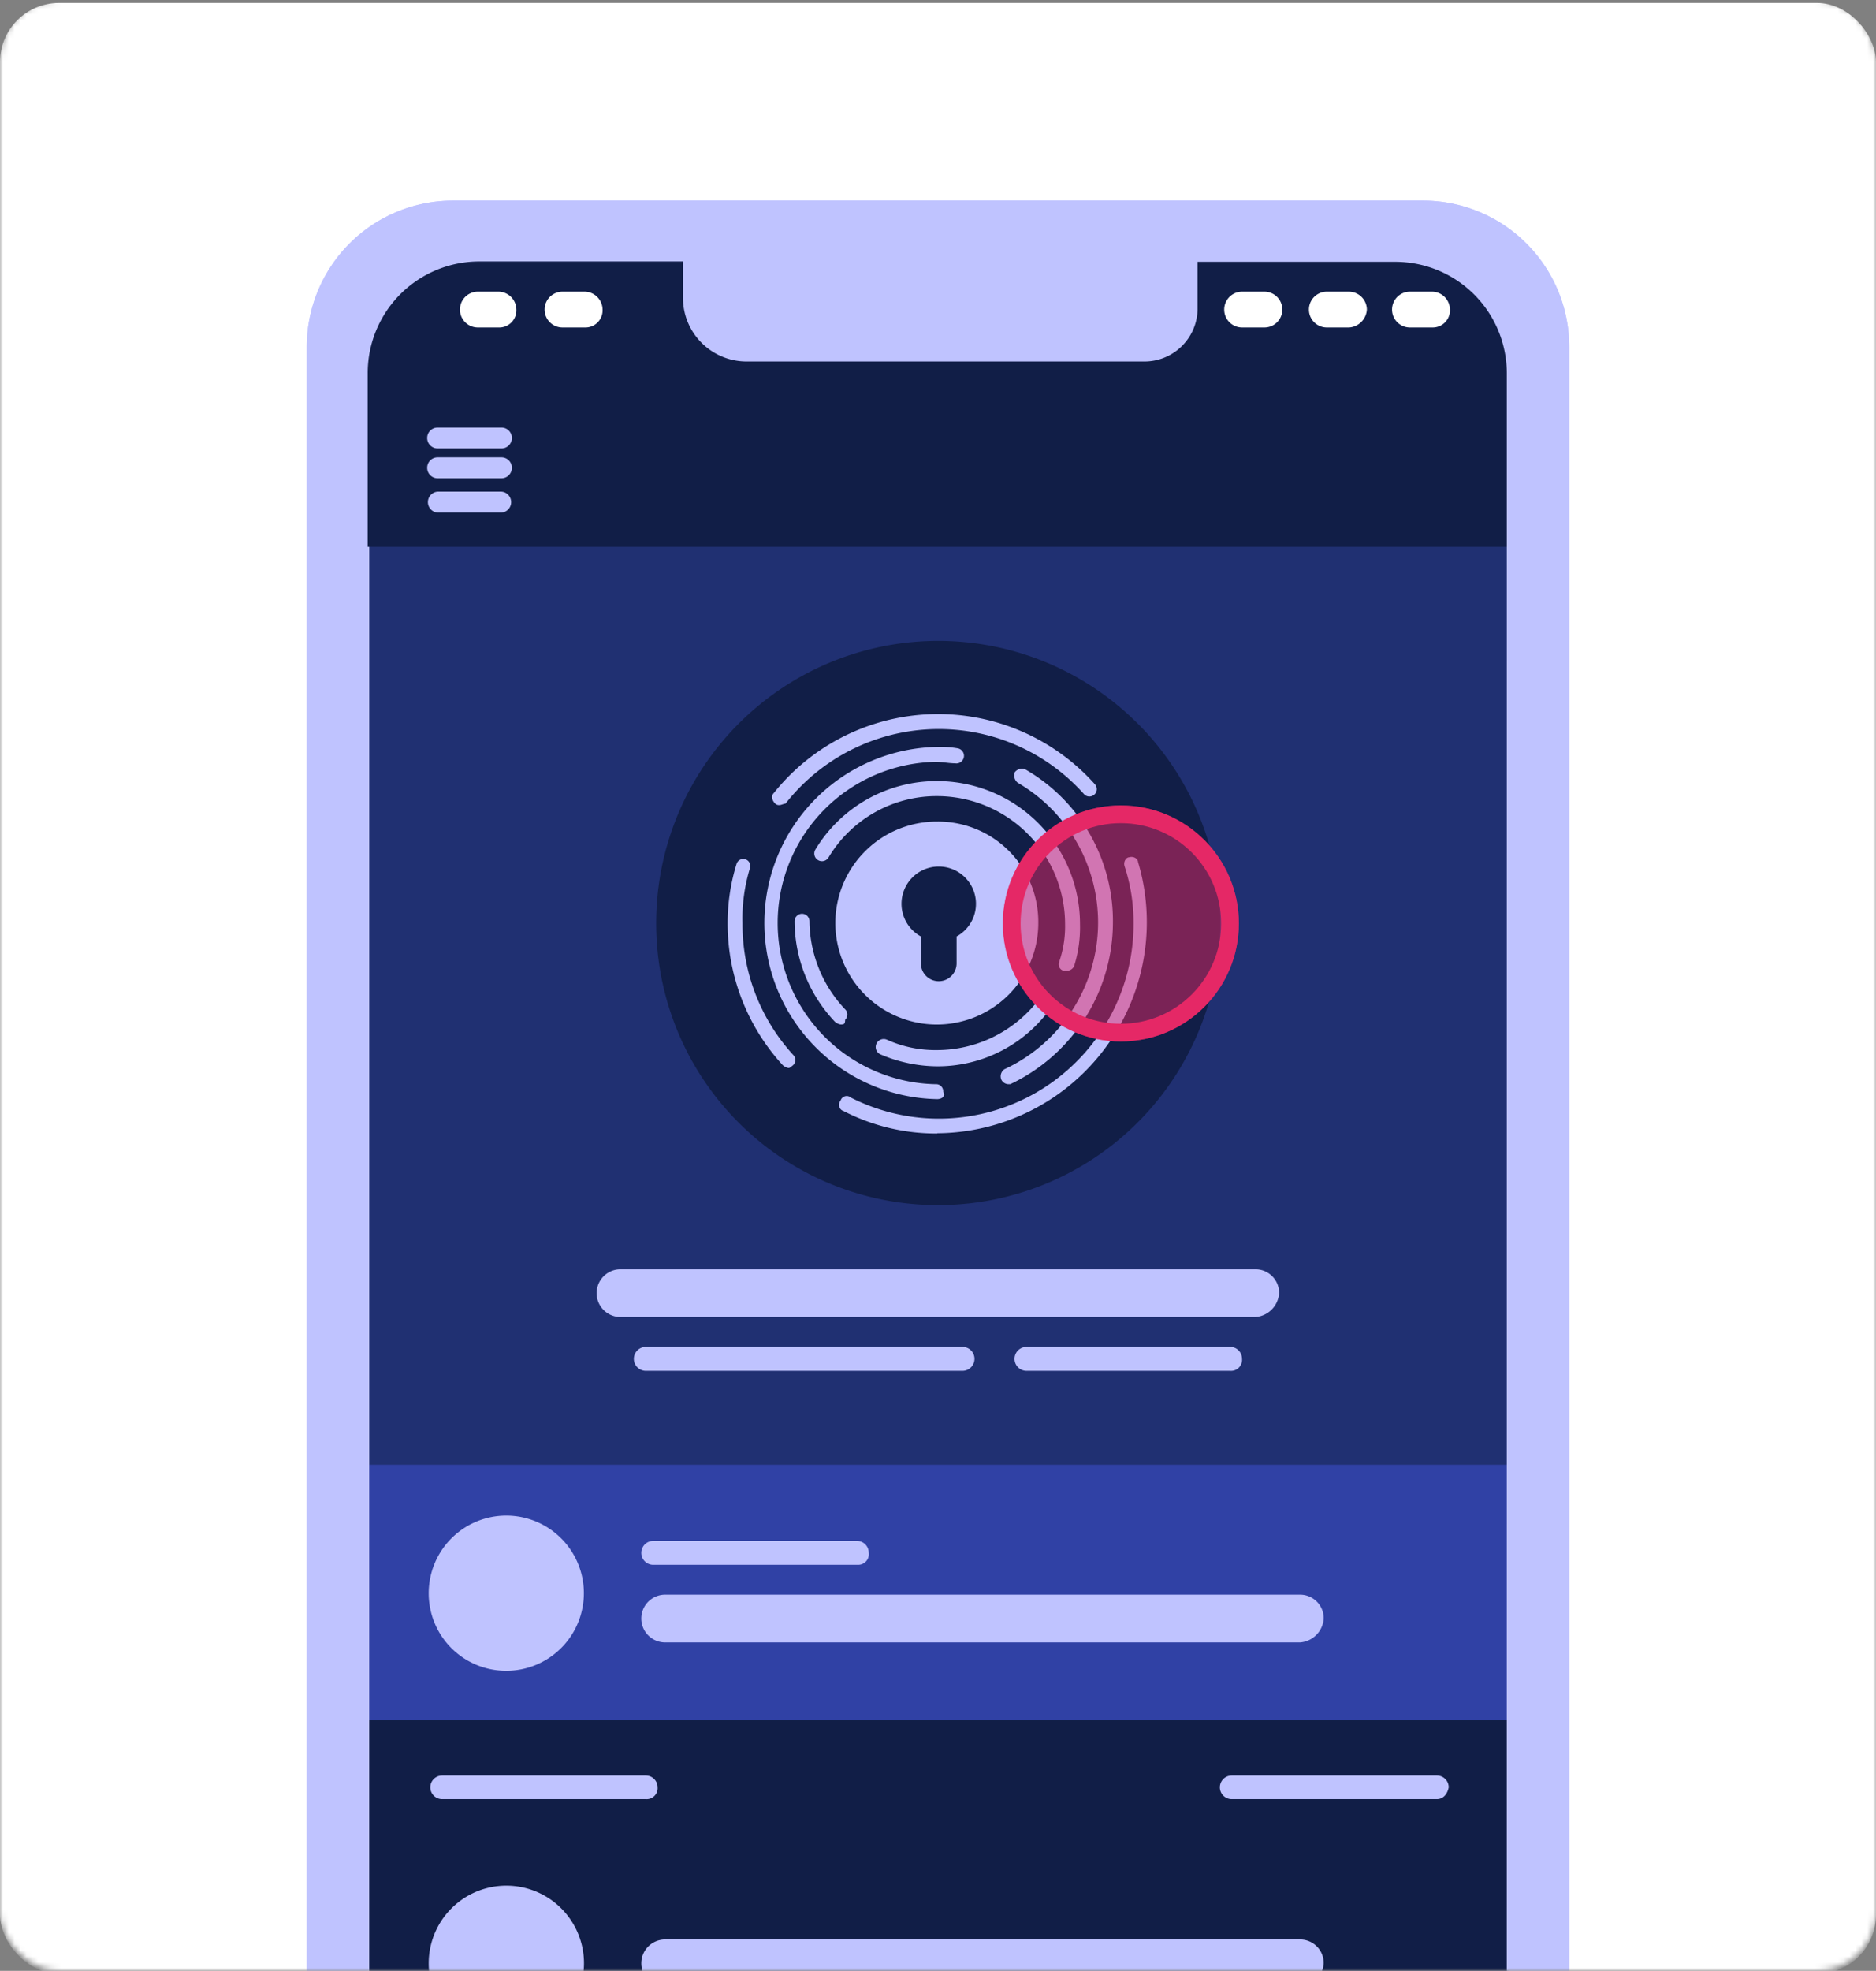 <svg xmlns="http://www.w3.org/2000/svg" xmlns:xlink="http://www.w3.org/1999/xlink" viewBox="0 0 318 334"><rect x="0" y="0" width="318" height="334" fill="#808080" stroke="none"/><defs><mask id="a" x="0" y="0" width="318" height="442" maskUnits="userSpaceOnUse"><rect width="318" height="334" rx="10" style="fill:#fff"/></mask></defs><g style="mask:url(#a)"><rect y="0.5" width="318" height="334" rx="10" style="fill:#fff"/><path d="M81.24,442H236.76A29.31,29.31,0,0,0,266,412.66V58.79A24.79,24.79,0,0,0,241.3,34H76.7A24.79,24.79,0,0,0,52,58.79V412.66A29.31,29.31,0,0,0,81.24,442Z" style="fill:#bfc3ff"/><path d="M62.59,63.34V404.06a27.59,27.59,0,0,0,27.47,27.57H228.19a27.59,27.59,0,0,0,27.48-27.57V63.34a18.91,18.91,0,0,0-18.91-19H203v8.1a9.06,9.06,0,0,1-9.08,9.1h-67A10.94,10.94,0,0,1,116,50.69V44.37H81.49A18.75,18.75,0,0,0,62.59,63.34Z" style="fill:#203072"/><path d="M255.67,248.24H62.59v43.51H255.67Z" style="fill:#3041a5"/><path d="M256.67,40.83H61.07V92.68h195.6Z" style="fill:#111e47"/><path d="M255.67,291.5H62.59V431.63H255.67Z" style="fill:#111e47"/><path d="M158.87,204.23a47.81,47.81,0,1,0-47.64-47.8A47.72,47.72,0,0,0,158.87,204.23Z" style="fill:#111e47"/><path d="M133.67,181a1.89,1.89,0,0,1-1-.5,35.49,35.49,0,0,1-9.33-24,33.84,33.84,0,0,1,1.52-10.12,1.19,1.19,0,1,1,2.26.76,29.18,29.18,0,0,0-1.26,9.36,32.78,32.78,0,0,0,8.57,22.25,1.23,1.23,0,0,1,0,1.78C134.17,180.71,133.92,181,133.67,181Z" style="fill:#bfc3ff"/><path d="M158.87,192.09a34.22,34.22,0,0,1-15.88-3.8,1.09,1.09,0,0,1-.5-1.77,1.08,1.08,0,0,1,1.76-.5,33,33,0,0,0,47.9-29.6,30.68,30.68,0,0,0-1.52-9.61c-.25-.76.26-1.52.76-1.52.76-.25,1.51.26,1.51.76a35.76,35.76,0,0,1-34,46Z" style="fill:#bfc3ff"/><path d="M132.16,136.44a.93.93,0,0,1-.76-.25c-.5-.51-.76-1.26-.25-1.77a35.65,35.65,0,0,1,54.44-1.52,1.25,1.25,0,0,1-1.76,1.77,33,33,0,0,0-50.67,1.52C132.91,136.19,132.41,136.44,132.16,136.44Z" style="fill:#bfc3ff"/><path d="M158.87,186.27a29.85,29.85,0,0,1,0-59.69,16.79,16.79,0,0,1,3.53.25,1.29,1.29,0,0,1-.5,2.53c-1,0-2.27-.25-3.28-.25a27.32,27.32,0,0,0,0,54.63,1.19,1.19,0,0,1,1.26,1.27C160.38,185.77,159.63,186.27,158.87,186.27Z" style="fill:#bfc3ff"/><path d="M171,183.74a1.38,1.38,0,0,1-1.26-.76,1.46,1.46,0,0,1,.51-1.77,27.41,27.41,0,0,0,2.26-48.56,1.58,1.58,0,0,1-.5-1.77,1.55,1.55,0,0,1,1.76-.51,29.67,29.67,0,0,1,14.88,26.06,30.39,30.39,0,0,1-17.4,27.31Z" style="fill:#bfc3ff"/><path d="M142.49,173.62a1.92,1.92,0,0,1-1-.5,24.86,24.86,0,0,1-6.8-17,1.26,1.26,0,0,1,2.52,0,22,22,0,0,0,6.05,14.93,1.23,1.23,0,0,1,0,1.77C143.25,173.62,143,173.62,142.49,173.62Z" style="fill:#bfc3ff"/><path d="M158.87,180.71a24.89,24.89,0,0,1-9.57-2,1.36,1.36,0,0,1,1-2.53,20,20,0,0,0,8.57,1.78,21.75,21.75,0,0,0,16.64-7.85,1.26,1.26,0,0,1,2,1.52A23.51,23.51,0,0,1,158.87,180.71Z" style="fill:#bfc3ff"/><path d="M180.8,164.52h-.5a1.13,1.13,0,0,1-.76-1.52,18.33,18.33,0,0,0,1-6.32,21.72,21.72,0,0,0-21.68-21.76,21.35,21.35,0,0,0-18.4,10.37A1.3,1.3,0,1,1,138.2,144a24,24,0,0,1,20.67-11.63,24.24,24.24,0,0,1,24.2,24.28,21.79,21.79,0,0,1-1,7.08A1.37,1.37,0,0,1,180.8,164.52Z" style="fill:#bfc3ff"/><path d="M158.87,139.23A17.2,17.2,0,1,0,176,156.43,17,17,0,0,0,158.87,139.23Zm3.28,19.47v4.56a3,3,0,1,1-6.05,0V158.7a6.31,6.31,0,1,1,6.05,0Z" style="fill:#bfc3ff"/><path d="M212.82,223.2H105.18a4,4,0,0,1,0-8.09H212.82a4,4,0,0,1,4,4A4.34,4.34,0,0,1,212.82,223.2Z" style="fill:#bfc3ff"/><path d="M163.16,232.31H109.47a2,2,0,0,1,0-4.05h53.69a2,2,0,0,1,0,4.05Z" style="fill:#bfc3ff"/><path d="M208.53,232.31H174a2,2,0,0,1,0-4.05h34.53a2,2,0,0,1,2,2A1.86,1.86,0,0,1,208.53,232.31Z" style="fill:#bfc3ff"/><path d="M85.78,283.15A13.15,13.15,0,1,0,72.67,270,13.12,13.12,0,0,0,85.78,283.15Z" style="fill:#bfc3ff"/><path d="M85.78,345.88a13.16,13.16,0,1,0-13.11-13.15A13.12,13.12,0,0,0,85.78,345.88Z" style="fill:#bfc3ff"/><path d="M220.38,336.77H112.75a4,4,0,0,1,0-8.09H220.38a4,4,0,0,1,4,4.05A4.34,4.34,0,0,1,220.38,336.77Z" style="fill:#bfc3ff"/><path d="M220.38,278.34H112.75a4,4,0,0,1,0-8.09H220.38a4,4,0,0,1,4,4.05A4.34,4.34,0,0,1,220.38,278.34Z" style="fill:#bfc3ff"/><path d="M145.51,265.19H110.73a2,2,0,0,1,0-4.05h34.53a2,2,0,0,1,2,2A1.8,1.8,0,0,1,145.51,265.19Z" style="fill:#bfc3ff"/><path d="M109.47,304.9H74.94a2,2,0,0,1,0-4h34.53a2,2,0,0,1,2,2A1.86,1.86,0,0,1,109.47,304.9Z" style="fill:#bfc3ff"/><path d="M243.57,304.9H208.78a2,2,0,0,1,0-4h34.79a2,2,0,0,1,2,2C245.33,304.14,244.57,304.9,243.57,304.9Z" style="fill:#bfc3ff"/><path d="M84.52,55.5H81a3,3,0,0,1,0-6.07h3.53a3.07,3.07,0,0,1,3,3A2.91,2.91,0,0,1,84.52,55.5Z" style="fill:#fff"/><path d="M99.14,55.5H95.35a3,3,0,0,1,0-6.07h3.79a3.07,3.07,0,0,1,3,3A2.91,2.91,0,0,1,99.14,55.5Z" style="fill:#fff"/><path d="M228.7,55.5h-3.79a3,3,0,0,1,0-6.07h3.79a3.07,3.07,0,0,1,3,3A3.24,3.24,0,0,1,228.7,55.5Z" style="fill:#fff"/><path d="M242.81,55.5H239a3,3,0,0,1,0-6.07h3.78a3.07,3.07,0,0,1,3,3A2.92,2.92,0,0,1,242.81,55.5Z" style="fill:#fff"/><path d="M214.33,55.5h-3.78a3,3,0,0,1,0-6.07h3.78a3,3,0,0,1,0,6.07Z" style="fill:#fff"/><path d="M85,81.05H74.18a1.77,1.77,0,0,1,0-3.54H85a1.77,1.77,0,0,1,0,3.54Z" style="fill:#bfc3ff"/><path d="M85,86.87H74.18a1.78,1.78,0,0,1,0-3.55H85a1.78,1.78,0,0,1,0,3.55Z" style="fill:#bfc3ff"/><path d="M85,76H74.18a1.77,1.77,0,0,1,0-3.54H85A1.77,1.77,0,0,1,85,76Z" style="fill:#bfc3ff"/><path d="M241.3,34H76.7A24.79,24.79,0,0,0,52,58.79V412.66A29.31,29.31,0,0,0,81.24,442H236.76A29.31,29.31,0,0,0,266,412.66V58.79A24.79,24.79,0,0,0,241.3,34Zm14.11,370.31a27.58,27.58,0,0,1-27.47,27.57H89.81a27.59,27.59,0,0,1-27.48-27.57v-341a18.91,18.91,0,0,1,18.91-19h34.53v6.07a10.78,10.78,0,0,0,10.84,10.88h67.3A9,9,0,0,0,203,52.47v-8.1h33.52a18.91,18.91,0,0,1,18.9,19Z" style="fill:#bfc3ff"/></g><circle cx="190" cy="156.5" r="20" style="fill:#e52866;fill-opacity:0.5;backdrop-filter: blur(4px);"/><circle cx="190" cy="156.5" r="18.5" style="fill:none;stroke:#e52866;stroke-width:3px"/></svg>